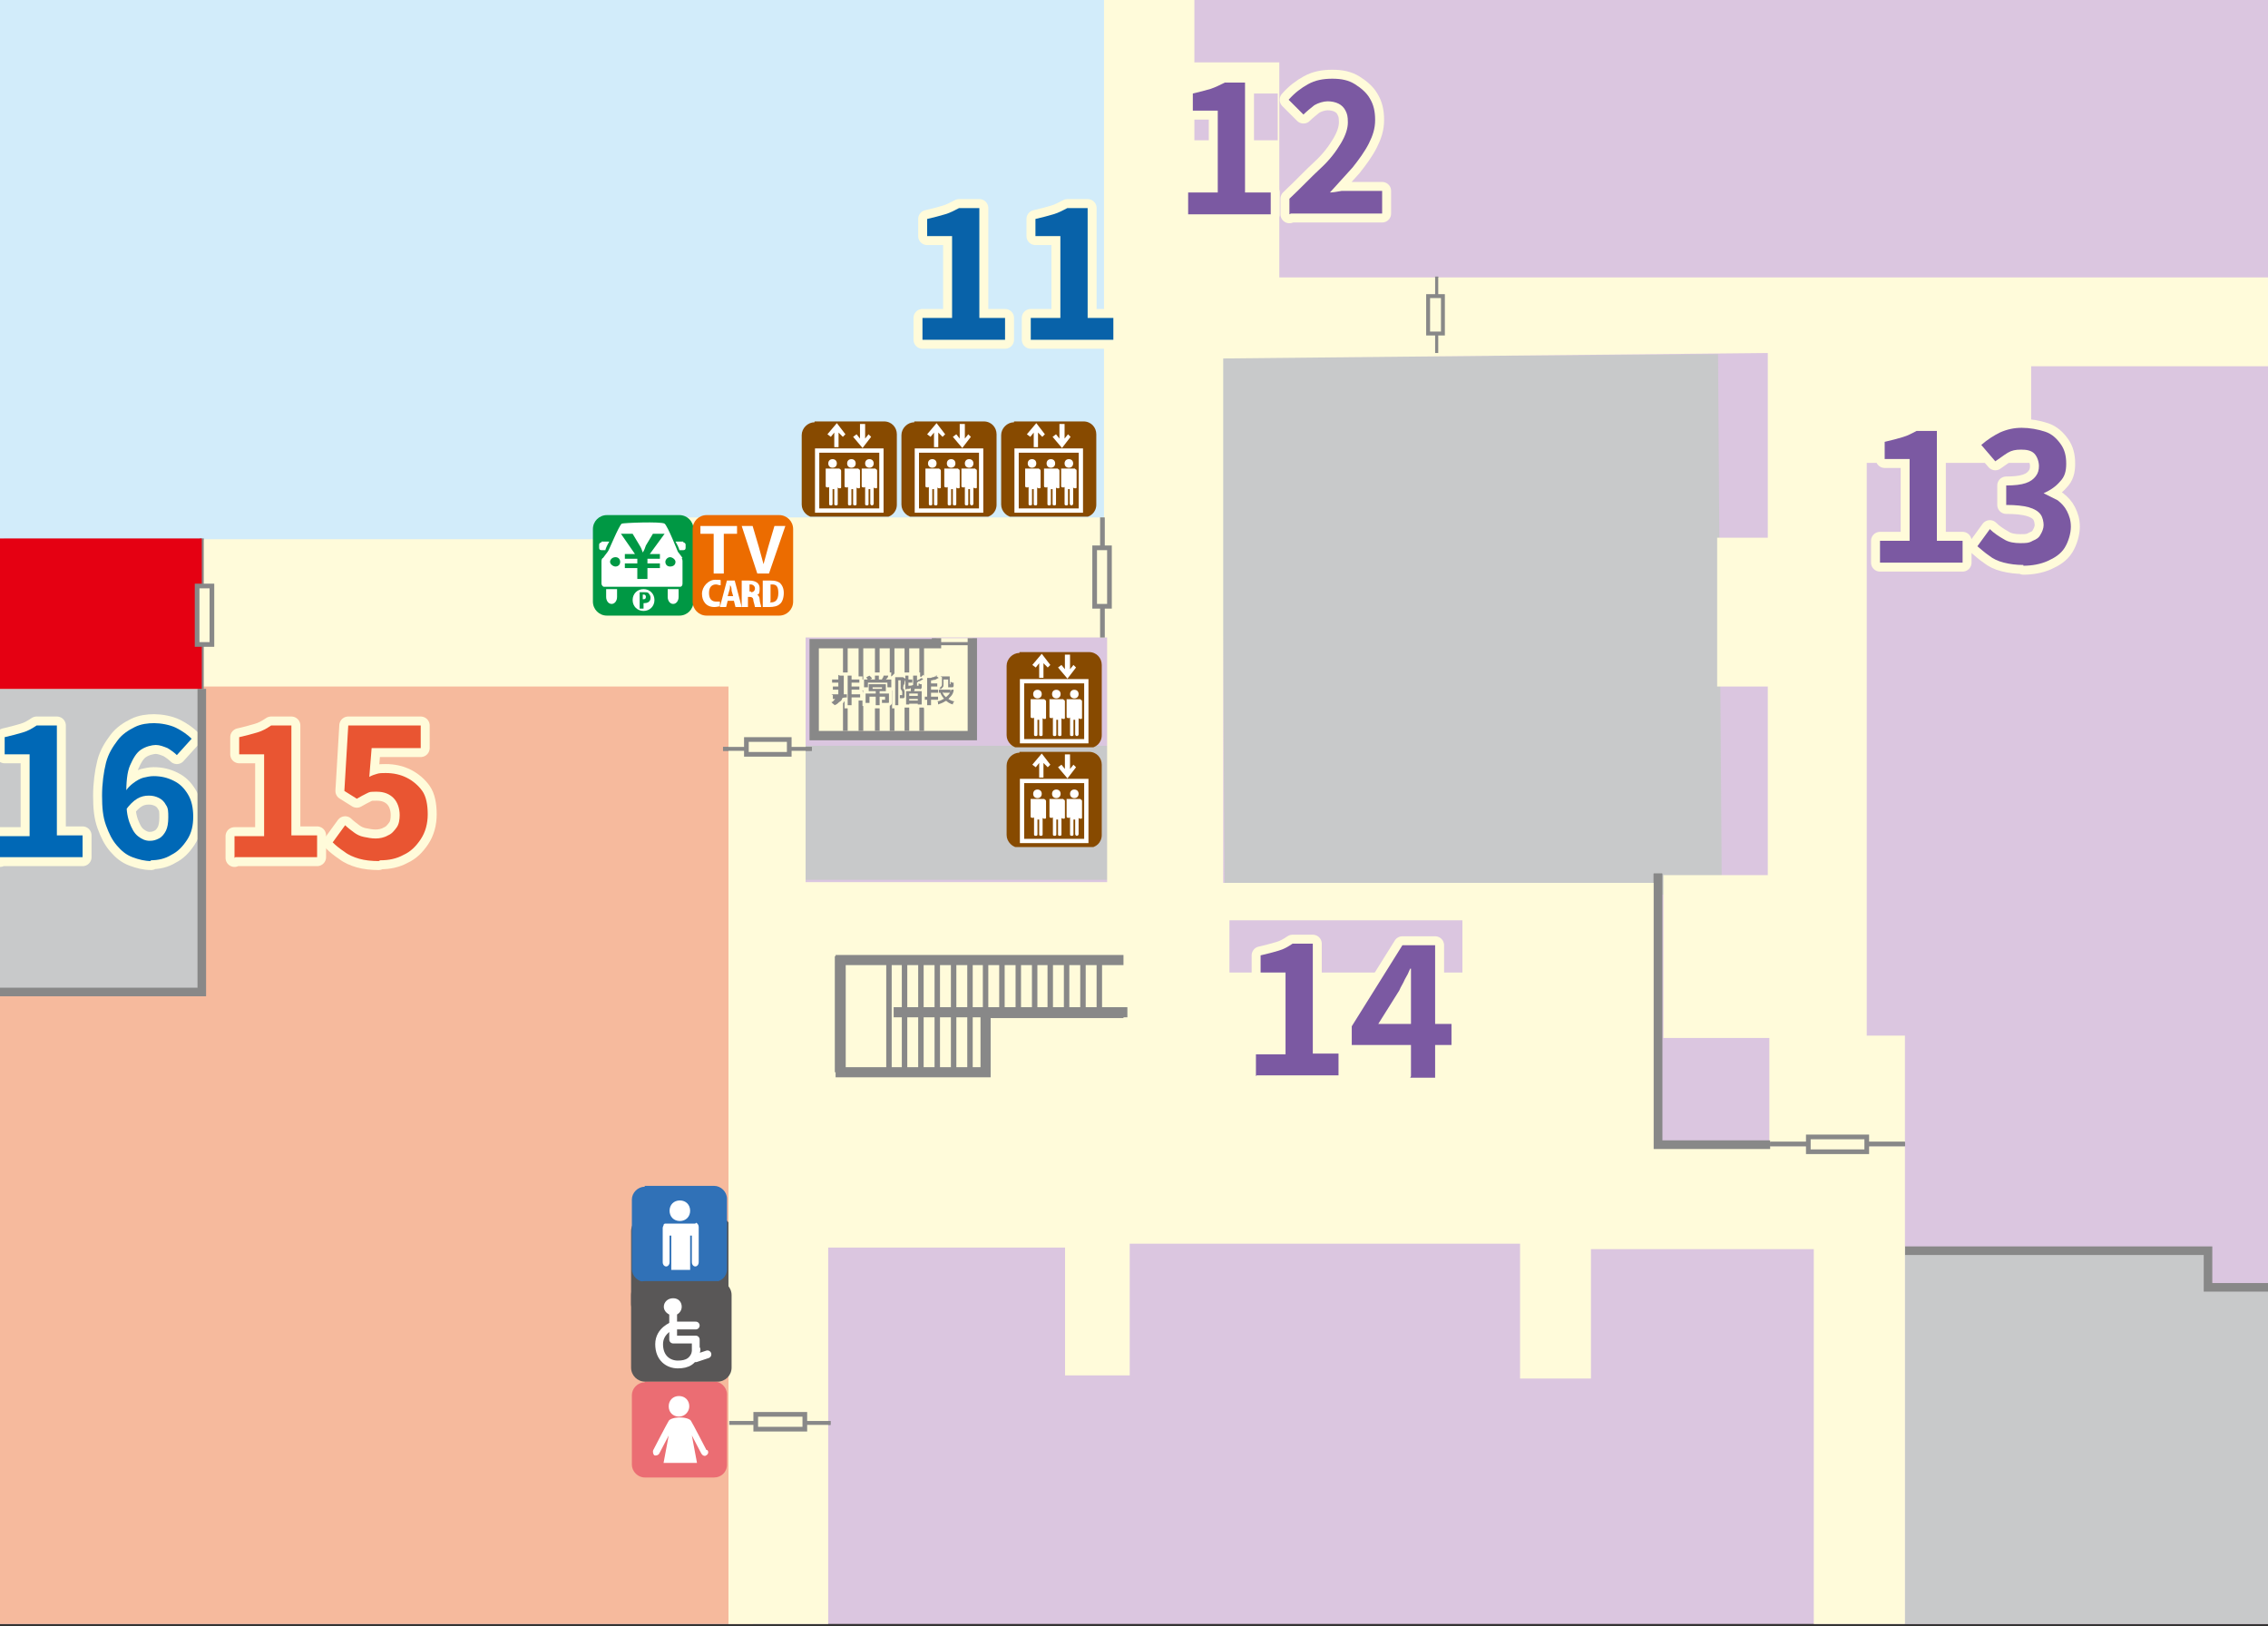 <?xml version="1.0" encoding="UTF-8"?>
<svg xmlns="http://www.w3.org/2000/svg" version="1.1" xmlns:xlink="http://www.w3.org/1999/xlink" viewBox="0 0 291.1 208.7">
  <rect x="0" y="0" width="291.1" height="208.7" fill="#333333" stroke="none"/>
  <defs>
    <style>
      .cls-1 {
        fill: #0068b6;
      }

      .cls-2 {
        fill: #595757;
      }

      .cls-3 {
        fill: #ec6c00;
      }

      .cls-4 {
        clip-path: url(#clippath-4);
      }

      .cls-5 {
        fill: #d2ecfa;
      }

      .cls-6 {
        stroke-width: .6px;
      }

      .cls-6, .cls-7, .cls-8, .cls-9, .cls-10, .cls-11, .cls-12, .cls-13, .cls-14, .cls-15, .cls-16, .cls-17, .cls-18, .cls-19, .cls-20, .cls-21, .cls-22 {
        stroke: #888;
      }

      .cls-6, .cls-8, .cls-10, .cls-11, .cls-14, .cls-23, .cls-16 {
        fill: #fffbda;
      }

      .cls-24 {
        fill: #0862a9;
      }

      .cls-25 {
        fill: #7b59a2;
      }

      .cls-7, .cls-9, .cls-26, .cls-12, .cls-27, .cls-13, .cls-28, .cls-29, .cls-30, .cls-31, .cls-15, .cls-17, .cls-19, .cls-32, .cls-20, .cls-21, .cls-22 {
        fill: none;
      }

      .cls-7, .cls-14 {
        stroke-width: 1.2px;
      }

      .cls-33, .cls-34 {
        fill: #fff;
      }

      .cls-35 {
        fill: #f8d2e2;
      }

      .cls-8 {
        stroke-width: .6px;
      }

      .cls-9 {
        stroke-width: 1.3px;
      }

      .cls-34 {
        fill-rule: evenodd;
      }

      .cls-10 {
        stroke-width: .5px;
      }

      .cls-36 {
        fill: #f6ba9d;
      }

      .cls-37 {
        clip-path: url(#clippath-1);
      }

      .cls-11 {
        stroke-width: 1.6px;
      }

      .cls-38, .cls-18 {
        fill: #dbc6e0;
      }

      .cls-12 {
        stroke-width: .6px;
      }

      .cls-27 {
        stroke: #e8546b;
        stroke-dasharray: 1.1;
      }

      .cls-27, .cls-21 {
        stroke-width: .6px;
      }

      .cls-39 {
        clip-path: url(#clippath-5);
      }

      .cls-40 {
        fill: #009844;
      }

      .cls-13 {
        stroke-width: .5px;
      }

      .cls-28 {
        stroke-width: .8px;
      }

      .cls-28, .cls-29 {
        stroke: #fffbda;
      }

      .cls-41 {
        fill: #b4b4b5;
      }

      .cls-42 {
        fill: #874a00;
      }

      .cls-43 {
        clip-path: url(#clippath-3);
      }

      .cls-44 {
        fill: #e8546b;
      }

      .cls-29 {
        stroke-width: 2.3px;
      }

      .cls-29, .cls-31, .cls-32 {
        stroke-linecap: round;
      }

      .cls-29, .cls-32 {
        stroke-linejoin: round;
      }

      .cls-30 {
        stroke-width: .5px;
      }

      .cls-30, .cls-31, .cls-32 {
        stroke: #fff;
      }

      .cls-31, .cls-32 {
        stroke-width: 1px;
      }

      .cls-15 {
        stroke-width: .5px;
      }

      .cls-16 {
        stroke-width: .6px;
      }

      .cls-17 {
        stroke-width: .7px;
      }

      .cls-45 {
        fill: #888;
      }

      .cls-18, .cls-20 {
        stroke-width: 1.1px;
      }

      .cls-46 {
        fill: #eb6d73;
      }

      .cls-47 {
        fill: #3071b7;
      }

      .cls-48 {
        fill: #e95532;
      }

      .cls-19 {
        stroke-width: .4px;
      }

      .cls-49 {
        clip-path: url(#clippath-2);
      }

      .cls-50 {
        fill: #c8c9ca;
      }

      .cls-51 {
        fill: #e50012;
      }

      .cls-52 {
        clip-path: url(#clippath);
      }

      .cls-22 {
        stroke-miterlimit: 10;
        stroke-width: .4px;
      }
    </style>
    <symbol id="_エレベーター_2" viewBox="0 0 11.2 11.2">
      <g>
        <path class="cls-42" d="M1.5,11.2h8.1c.9,0,1.5-.7,1.5-1.5V1.5c0-.9-.7-1.5-1.5-1.5H1.5C.7,0,0,.7,0,1.5v8.1c0,.8.7,1.5,1.5,1.5Z"/>
        <g>
          <polygon class="cls-33" points="7.8 9.7 7.4 9.2 7.4 10.9 6.8 10.9 6.8 9.2 6.4 9.7 6 9.4 7.1 8.1 8.1 9.4 7.8 9.7"/>
          <polygon class="cls-33" points="5.1 9.7 4.1 11 3 9.7 3.4 9.4 3.8 9.9 3.8 8.2 4.3 8.2 4.3 9.9 4.8 9.4 5.1 9.7"/>
        </g>
        <rect class="cls-30" x="1.8" y=".8" width="7.5" height="7"/>
        <path class="cls-34" d="M4.1,6.3c0-.3-.2-.5-.5-.5s-.5.2-.5.5.2.5.5.5.5-.2.5-.5Z"/>
        <path class="cls-34" d="M4.4,5.7s0,0,0,0h-1.6s0,0,0,0c0,0,0,0,0-.2v-1.8c0-.1,0-.2.2-.2s.2,0,.2.2v1.4h0V1.6c0-.1,0-.2.2-.2s.2.1.2.2v1.7h.2v-1.7c0-.1,0-.2.2-.2s.2.1.2.2v3.4h0v-1.4c0-.1,0-.2.2-.2s.2,0,.2.2v1.8c0,.1,0,.2-.1.2h0Z"/>
        <path class="cls-34" d="M6.3,6.3c0-.3-.2-.5-.5-.5s-.5.2-.5.5.2.5.5.5.5-.2.5-.5Z"/>
        <path class="cls-34" d="M6.6,5.7s0,0,0,0h-1.6s0,0,0,0c0,0,0,0,0-.2v-1.8c0-.1,0-.2.2-.2s.2,0,.2.2v1.4h0V1.6c0-.1,0-.2.2-.2s.2.1.2.2v1.7h.2v-1.7c0-.1,0-.2.2-.2s.2.1.2.2v3.4h0v-1.4c0-.1,0-.2.2-.2s.2,0,.2.2v1.8c0,.1,0,.2-.1.2h0Z"/>
        <path class="cls-34" d="M8.4,6.3c0-.3-.2-.5-.5-.5s-.5.2-.5.5.2.5.5.5.5-.2.5-.5Z"/>
        <path class="cls-34" d="M8.6,5.7s0,0,0,0h-1.6s0,0,0,0c0,0,0,0,0-.2v-1.8c0-.1,0-.2.2-.2s.2,0,.2.2v1.4h0V1.6c0-.1,0-.2.2-.2s.2.1.2.2v1.7h.2v-1.7c0-.1.1-.2.2-.2s.2.1.2.2v3.4h0v-1.4c0-.1,0-.2.2-.2s.2,0,.2.2v1.8c0,.1,0,.2-.1.2Z"/>
      </g>
    </symbol>
    <symbol id="_女子トイレ_2" viewBox="0 0 11.2 11.2">
      <g>
        <path class="cls-46" d="M1.5,11.2h8.1c.8,0,1.5-.7,1.5-1.5V1.5c0-.9-.7-1.5-1.5-1.5H1.5C.7,0,0,.7,0,1.5v8.1c0,.8.7,1.5,1.5,1.5Z"/>
        <path class="cls-34" d="M6.7,8.3c0-.6-.5-1.2-1.2-1.2s-1.2.5-1.2,1.2.5,1.2,1.2,1.2,1.2-.5,1.2-1.2Z"/>
        <path class="cls-34" d="M8.7,3.2s-1.6,3.1-1.8,3.4c-.1.2-.6.4-1.3.4s-1.2-.2-1.3-.4c-.2-.3-1.8-3.4-1.8-3.4-.1-.2,0-.5.1-.6.2-.1.5,0,.6.2l1.1,2.1-.6-3.2h3.9l-.6,3.2,1.1-2.1c.1-.2.4-.4.6-.2.2.1.3.4.1.6h0Z"/>
      </g>
    </symbol>
    <symbol id="_男トイレ_2" viewBox="0 0 11.2 11.2">
      <g>
        <path class="cls-47" d="M1.5,11.2h8.1c.8,0,1.5-.7,1.5-1.5V1.5c0-.9-.7-1.5-1.5-1.5H1.5C.7,0,0,.7,0,1.5v8.1c0,.8.7,1.5,1.5,1.5Z"/>
        <g>
          <path class="cls-34" d="M6.8,8.3c0-.7-.5-1.2-1.2-1.2s-1.2.5-1.2,1.2.5,1.2,1.2,1.2,1.2-.5,1.2-1.2Z"/>
          <path class="cls-34" d="M7.4,6.8s0,0,0,0h-3.5c0,0-.2,0-.2-.2,0,0-.1-.2-.1-.3V2.3c0-.3.2-.5.4-.5s.4.2.4.5v3.1h.2V1.4h2.2v4h.2v-3.1c0-.3.2-.5.4-.5s.4.2.4.5v4.1c0,.2-.1.4-.3.5h0Z"/>
        </g>
      </g>
    </symbol>
    <clipPath id="clippath">
      <rect class="cls-26" width="291.1" height="208.4"/>
    </clipPath>
    <clipPath id="clippath-1">
      <rect class="cls-26" x="129.2" y="95.9" width="12.8" height="12.8"/>
    </clipPath>
    <clipPath id="clippath-2">
      <rect class="cls-26" x="129.2" y="83.1" width="12.8" height="12.8"/>
    </clipPath>
    <clipPath id="clippath-3">
      <rect class="cls-26" x="115.7" y="53.5" width="12.8" height="12.8"/>
    </clipPath>
    <clipPath id="clippath-4">
      <rect class="cls-26" x="128.5" y="53.5" width="12.8" height="12.8"/>
    </clipPath>
    <clipPath id="clippath-5">
      <rect class="cls-26" x="102.9" y="53.5" width="12.8" height="12.8"/>
    </clipPath>
  </defs>
  <!-- Generator: Adobe Illustrator 28.7.3, SVG Export Plug-In . SVG Version: 1.2.0 Build 164)  -->
  <g>
    <g id="_レイヤー_2">
      <g id="_レイヤー_1-2">
        <g class="cls-52">
          <g>
            <polygon class="cls-18" points="106.2 273.5 219.7 273.5 219.7 225 323.5 225 323.5 197.6 307.9 197.6 307.9 165.2 310.9 165.2 310.9 -5.6 282.4 -5.6 282.4 -39.2 248.1 -39.2 248.1 -65.6 126.9 -65.6 32.3 -18.5 32.3 -5.7 .5 -5.7 .5 87.6 -13.3 87.6 -13.3 273.5 93.7 273.5 93.7 269.7 106.2 269.7 106.2 273.5"/>
            <rect class="cls-36" y="86.9" width="96.6" height="124.3"/>
            <rect class="cls-5" x="-2.9" y="-4.1" width="148.8" height="82.9"/>
            <rect class="cls-50" x="157" y="45.7" width="63.8" height="69.3" transform="translate(-.6 1.3) rotate(-.4)"/>
            <polyline class="cls-50" points="283.4 165.2 283.4 160.5 244.5 160.5 244.5 225.2 324.1 225.2 324.1 197.1 308.2 197.1 307.9 165.4"/>
            <rect class="cls-50" x="103.3" y="95.7" width="39.5" height="17.2"/>
            <rect class="cls-35" x="107.9" y="122.1" width="33.5" height="10.2"/>
            <line class="cls-20" x1="26.2" y1="69.7" x2=".5" y2="69.7"/>
            <line class="cls-20" x1="26.2" y1="87.3" x2=".5" y2="87.3"/>
            <g>
              <path class="cls-2" d="M93.9,167.3c0,1-.8,1.8-1.8,1.8h-9.3c-1,0-1.8-.8-1.8-1.8v-9.3c0-1,.8-1.8,1.8-1.8h9.3c1,0,1.8.8,1.8,1.8v9.3Z"/>
              <path class="cls-34" d="M87.5,159.5c0,.6-.5,1.1-1.1,1.1s-1.2-.5-1.2-1.1.5-1.1,1.2-1.1,1.1.5,1.1,1.1Z"/>
              <polyline class="cls-32" points="86.4 160.5 86.4 163.7 89.3 163.7 89.3 166.1 90.8 165.6"/>
              <path class="cls-31" d="M89.3,162h-2.9s-1.8.6-1.8,2.4,1.2,2.6,2.4,2.6,2.1-.4,2.4-1.9"/>
            </g>
            <line class="cls-21" x1="141.5" y1="81.8" x2="141.5" y2="66.4"/>
            <rect class="cls-16" x="140.5" y="70.3" width="1.9" height="7.5"/>
            <g>
              <line class="cls-15" x1="92.8" y1="96.1" x2="104.2" y2="96.1"/>
              <rect class="cls-8" x="95.8" y="94.9" width="5.5" height="1.9"/>
            </g>
            <g>
              <line class="cls-19" x1="184.4" y1="45.3" x2="184.4" y2="35.5"/>
              <rect class="cls-10" x="183.3" y="38" width="1.9" height="4.8"/>
            </g>
            <polyline class="cls-20" points="310.9 165.2 283.4 165.2 283.4 160.5 244.5 160.5"/>
            <g>
              <line class="cls-13" x1="93.6" y1="182.6" x2="106.6" y2="182.6"/>
              <rect class="cls-6" x="97" y="181.5" width="6.3" height="1.9"/>
            </g>
            <polyline class="cls-20" points="227.2 146.9 212.8 146.9 212.8 112.1"/>
            <line class="cls-21" x1="244.5" y1="146.8" x2="227.2" y2="146.8"/>
            <rect class="cls-16" x="232.1" y="145.9" width="7.5" height="1.9"/>
            <g>
              <polyline class="cls-11" points="142.2 129.5 129.6 129.5 129.6 123.2 142.2 123.2"/>
              <line class="cls-21" x1="129.6" y1="129.5" x2="129.6" y2="123.2"/>
              <line class="cls-21" x1="131.6" y1="129.5" x2="131.6" y2="123.2"/>
              <line class="cls-21" x1="133.5" y1="129.4" x2="133.5" y2="123.2"/>
              <line class="cls-21" x1="135.4" y1="129.4" x2="135.4" y2="123.2"/>
              <line class="cls-21" x1="137.3" y1="129.4" x2="137.3" y2="123.2"/>
              <line class="cls-21" x1="139.2" y1="129.4" x2="139.2" y2="123.2"/>
            </g>
            <path class="cls-27" d="M103.7,69.8c0-.8.6-1.4,1.4-1.4h32.5c.8,0,1.4.6,1.4,1.4v9.3c0,.8-.6,1.4-1.4,1.4h-32.5c-.8,0-1.4-.6-1.4-1.4v-9.3Z"/>
            <g>
              <path class="cls-44" d="M107.7,76.7v-4.8h2.9v.8h-2v1.1h1.7v.8h-1.7v1.3h2.1v.8h-3Z"/>
              <path class="cls-44" d="M113,76.7l-1.5-4.8h1l.6,2.3c0,.3.1.5.2.8s.1.5.2.8h0c0-.3.1-.5.2-.8s.1-.5.2-.8l.6-2.3h1l-1.5,4.8h-1.1,0Z"/>
              <path class="cls-44" d="M117.7,74.3c0,.1-.2.3-.3.5s-.2.3-.3.5-.2.3-.4.5c-.1.1-.2.3-.3.4l-.7-.5c.1-.1.2-.2.3-.4.1-.1.2-.3.3-.4s.2-.3.3-.4c0-.1.2-.3.2-.4l.7.4h0ZM116,72.6c.1,0,.2,0,.3,0s.2,0,.3,0h4c0,0,.2,0,.3,0,.1,0,.2,0,.3,0v.9c-.1,0-.2,0-.3,0h-4.7c-.1,0-.2,0-.3,0v-.9h0ZM119.2,71.5s0,0,0,.1,0,.1,0,.2v4.5c0,.2,0,.3-.2.4s-.3.2-.5.2h-.4c-.1,0-.2,0-.4,0s-.2,0-.3,0v-.8c0,0,.2,0,.3,0s.2,0,.3,0,.1,0,.2,0c0,0,0-.1,0-.2v-3.9c0,0,0-.2,0-.3,0-.1,0-.2,0-.3h1ZM120.5,74c0,.1.2.2.3.4.1.1.2.3.3.5.1.2.2.3.3.5s.2.3.2.4l-.8.4c0-.1-.1-.3-.2-.4s-.2-.3-.3-.5-.2-.3-.3-.4-.2-.3-.3-.4l.7-.4h0Z"/>
              <path class="cls-44" d="M122.2,73.7c0,0,.2,0,.3,0,.1,0,.2,0,.4,0h3.9c.1,0,.3,0,.4,0,.1,0,.2,0,.3,0v1c0,0-.2,0-.3,0s-.3,0-.4,0h-4.1c-.2,0-.4,0-.5,0v-1h0Z"/>
              <path class="cls-44" d="M128.1,76.5c.3-.2.5-.4.7-.7s.3-.6.4-.8c0-.1,0-.3.1-.5,0-.2,0-.4,0-.7s0-.5,0-.7v-.6c0-.1,0-.2,0-.3,0,0,0-.2,0-.3h1s0,0,0,.1c0,0,0,.1,0,.2v.9c0,.2,0,.5,0,.8,0,.3,0,.5,0,.8s0,.4-.1.6c-.1.4-.2.7-.4,1s-.4.6-.7.8l-.8-.5h0ZM131.1,76.6c0,0,0-.1,0-.2,0,0,0-.2,0-.3v-3.8c0-.1,0-.3,0-.4s0-.2,0-.2h1s0,0,0,.2c0,.1,0,.2,0,.4v3.4c.2,0,.4-.2.6-.3.2-.1.4-.3.6-.5.2-.2.4-.4.5-.6l.5.7c-.2.2-.4.5-.6.7-.2.2-.5.4-.8.6-.3.2-.5.3-.8.5,0,0-.1,0-.2.1s0,0-.1,0l-.6-.4h0Z"/>
            </g>
            <path class="cls-27" d="M143.5,74.3c0-.8.6-1.4,1.4-1.4h8.7c.8,0,1.4.6,1.4,1.4v37.4c0,.8-.6,1.4-1.4,1.4h-8.7c-.8,0-1.4-.6-1.4-1.4v-37.4h0Z"/>
            <rect class="cls-26" x="18.6" y="12.3" width="278.7" height="177.6"/>
            <path class="cls-23" d="M93.5,88.1v180.2h12.8v-108.2h30.4v16.4h8.3v-16.9h50.1v17.3h9.1v-16.6h28.6v63.7h11.7v-76.9h-32.2v-9.3h.5v-24.5h-55.8V46c0,0,69.9-.7,69.9-.7v23.7h-6.5v19.1h6.5v24.2h-13.4v20.9h13.6v13.4h17.4v-13.7h-4.9V59.4h21.1v-12.4h48.4v-11.4h-144.9V8h-10.9v-61.3h3.2v-9.7h-14.8V66.4h-57.2v2.8H0v18.9h93.5ZM103.4,81.8h38.7v31.4h-38.7v-31.4Z"/>
            <use width="11.2" height="11.2" transform="translate(81.1 164.5) scale(1.1 -1.1)" xlink:href="#_男トイレ_2"/>
            <use width="11.2" height="11.2" transform="translate(81.1 189.6) scale(1.1 -1.1)" xlink:href="#_女子トイレ_2"/>
            <g>
              <path class="cls-2" d="M93.9,175.5c0,1-.8,1.8-1.8,1.8h-9.3c-1,0-1.8-.8-1.8-1.8v-9.3c0-1,.8-1.8,1.8-1.8h9.3c1,0,1.8.8,1.8,1.8v9.3Z"/>
              <path class="cls-34" d="M87.5,167.7c0,.6-.5,1.1-1.1,1.1s-1.2-.5-1.2-1.1.5-1.1,1.2-1.1,1.1.5,1.1,1.1Z"/>
              <polyline class="cls-32" points="86.4 168.7 86.4 171.9 89.3 171.9 89.3 174.3 90.8 173.8"/>
              <path class="cls-31" d="M89.3,170.1h-2.9s-1.8.6-1.8,2.4,1.2,2.6,2.4,2.6,2.1-.4,2.4-1.9"/>
            </g>
            <line class="cls-21" x1="141.5" y1="81.8" x2="141.5" y2="66.4"/>
            <rect class="cls-16" x="140.5" y="70.3" width="1.9" height="7.5"/>
            <g>
              <line class="cls-15" x1="92.8" y1="96.1" x2="104.2" y2="96.1"/>
              <rect class="cls-8" x="95.8" y="94.9" width="5.5" height="1.9"/>
            </g>
            <g>
              <line class="cls-19" x1="184.4" y1="45.3" x2="184.4" y2="35.5"/>
              <rect class="cls-10" x="183.3" y="38" width="1.9" height="4.8"/>
            </g>
            <g>
              <line class="cls-13" x1="93.6" y1="182.6" x2="106.6" y2="182.6"/>
              <rect class="cls-6" x="97" y="181.5" width="6.3" height="1.9"/>
            </g>
            <polyline class="cls-20" points="227.2 146.9 212.8 146.9 212.8 112.1"/>
            <line class="cls-21" x1="244.5" y1="146.8" x2="227.2" y2="146.8"/>
            <rect class="cls-16" x="232.1" y="145.9" width="7.5" height="1.9"/>
            <rect class="cls-38" x="157.8" y="118.1" width="29.9" height="6.7"/>
            <rect class="cls-50" x="-16.4" y="88.4" width="42.3" height="38.9"/>
            <g>
              <g>
                <path class="cls-1" d="M0,110.1v-2.8h3.8v-10.5H.6v-2.2c.9-.2,1.6-.4,2.3-.6s1.2-.5,1.8-.9h2.6v14.1h3.3v2.8H0Z"/>
                <path class="cls-1" d="M19.4,110.5c-.8,0-1.6-.2-2.4-.5s-1.4-.8-2-1.5c-.6-.7-1-1.5-1.4-2.6s-.5-2.3-.5-3.8.2-3,.5-4.2.9-2.1,1.5-2.9c.6-.8,1.4-1.3,2.2-1.7s1.7-.5,2.5-.5,2,.2,2.8.6,1.5.9,2,1.4l-1.9,2.1c-.3-.3-.7-.6-1.2-.9-.5-.2-1-.4-1.5-.4s-1.3.2-1.9.6c-.6.4-1,1.1-1.4,2s-.5,2.2-.5,3.9.1,2.5.4,3.4c.3.8.6,1.4,1.1,1.8.5.4,1,.6,1.5.6s.8-.1,1.2-.3.7-.6.9-1,.3-1,.3-1.7,0-1.2-.3-1.6c-.2-.4-.5-.7-.9-.9-.4-.2-.8-.3-1.3-.3s-1,.1-1.5.4c-.5.3-1,.8-1.5,1.5v-2.4c.2-.4.6-.8,1-1.1.4-.3.9-.6,1.3-.7s.9-.2,1.3-.2c1,0,1.8.2,2.6.6.8.4,1.3.9,1.8,1.7s.7,1.8.7,2.9-.2,2.1-.8,3-1.2,1.5-2,1.9c-.8.5-1.7.7-2.7.7h0Z"/>
              </g>
              <g>
                <path class="cls-29" d="M0,110.1v-2.8h3.8v-10.5H.6v-2.2c.9-.2,1.6-.4,2.3-.6s1.2-.5,1.8-.9h2.6v14.1h3.3v2.8H0Z"/>
                <path class="cls-29" d="M19.4,110.5c-.8,0-1.6-.2-2.4-.5s-1.4-.8-2-1.5c-.6-.7-1-1.5-1.4-2.6s-.5-2.3-.5-3.8.2-3,.5-4.2.9-2.1,1.5-2.9c.6-.8,1.4-1.3,2.2-1.7s1.7-.5,2.5-.5,2,.2,2.8.6,1.5.9,2,1.4l-1.9,2.1c-.3-.3-.7-.6-1.2-.9-.5-.2-1-.4-1.5-.4s-1.3.2-1.9.6c-.6.4-1,1.1-1.4,2s-.5,2.2-.5,3.9.1,2.5.4,3.4c.3.8.6,1.4,1.1,1.8.5.4,1,.6,1.5.6s.8-.1,1.2-.3.7-.6.9-1,.3-1,.3-1.7,0-1.2-.3-1.6c-.2-.4-.5-.7-.9-.9-.4-.2-.8-.3-1.3-.3s-1,.1-1.5.4c-.5.3-1,.8-1.5,1.5v-2.4c.2-.4.6-.8,1-1.1.4-.3.9-.6,1.3-.7s.9-.2,1.3-.2c1,0,1.8.2,2.6.6.8.4,1.3.9,1.8,1.7s.7,1.8.7,2.9-.2,2.1-.8,3-1.2,1.5-2,1.9c-.8.5-1.7.7-2.7.7h0Z"/>
              </g>
              <g>
                <path class="cls-1" d="M0,110.1v-2.8h3.8v-10.5H.6v-2.2c.9-.2,1.6-.4,2.3-.6s1.2-.5,1.8-.9h2.6v14.1h3.3v2.8H0Z"/>
                <path class="cls-1" d="M19.4,110.5c-.8,0-1.6-.2-2.4-.5s-1.4-.8-2-1.5c-.6-.7-1-1.5-1.4-2.6s-.5-2.3-.5-3.8.2-3,.5-4.2.9-2.1,1.5-2.9c.6-.8,1.4-1.3,2.2-1.7s1.7-.5,2.5-.5,2,.2,2.8.6,1.5.9,2,1.4l-1.9,2.1c-.3-.3-.7-.6-1.2-.9-.5-.2-1-.4-1.5-.4s-1.3.2-1.9.6c-.6.4-1,1.1-1.4,2s-.5,2.2-.5,3.9.1,2.5.4,3.4c.3.8.6,1.4,1.1,1.8.5.4,1,.6,1.5.6s.8-.1,1.2-.3.7-.6.9-1,.3-1,.3-1.7,0-1.2-.3-1.6c-.2-.4-.5-.7-.9-.9-.4-.2-.8-.3-1.3-.3s-1,.1-1.5.4c-.5.3-1,.8-1.5,1.5v-2.4c.2-.4.6-.8,1-1.1.4-.3.9-.6,1.3-.7s.9-.2,1.3-.2c1,0,1.8.2,2.6.6.8.4,1.3.9,1.8,1.7s.7,1.8.7,2.9-.2,2.1-.8,3-1.2,1.5-2,1.9c-.8.5-1.7.7-2.7.7h0Z"/>
              </g>
            </g>
            <g>
              <g>
                <path class="cls-1" d="M30.1,110.1v-2.8h3.8v-10.5h-3.2v-2.2c.9-.2,1.6-.4,2.3-.6s1.2-.5,1.8-.9h2.6v14.1h3.3v2.8h-10.5,0Z"/>
                <path class="cls-1" d="M48.6,110.5c-.9,0-1.8-.1-2.5-.3s-1.4-.5-1.9-.9c-.6-.4-1.1-.8-1.5-1.2l1.6-2.2c.3.3.7.6,1.1.9.4.3.8.5,1.3.6s1,.2,1.5.2,1.1-.1,1.6-.4c.5-.2.8-.6,1.1-1,.3-.4.4-1,.4-1.6,0-.9-.3-1.7-.8-2.2s-1.2-.8-2.1-.8-.9,0-1.3.2-.8.4-1.3.7l-1.6-1,.5-8.4h9.3v2.9h-6.3l-.3,3.7c.3-.2.7-.3,1-.4s.7-.1,1.1-.1c1,0,1.9.2,2.7.6s1.5,1,2,1.7.7,1.8.7,3-.3,2.3-.9,3.2c-.6.9-1.3,1.6-2.2,2-.9.5-1.9.7-3,.7h0Z"/>
              </g>
              <g>
                <path class="cls-29" d="M30.1,110.1v-2.8h3.8v-10.5h-3.2v-2.2c.9-.2,1.6-.4,2.3-.6s1.2-.5,1.8-.9h2.6v14.1h3.3v2.8h-10.5,0Z"/>
                <path class="cls-29" d="M48.6,110.5c-.9,0-1.8-.1-2.5-.3s-1.4-.5-1.9-.9c-.6-.4-1.1-.8-1.5-1.2l1.6-2.2c.3.3.7.6,1.1.9.4.3.8.5,1.3.6s1,.2,1.5.2,1.1-.1,1.6-.4c.5-.2.8-.6,1.1-1,.3-.4.4-1,.4-1.6,0-.9-.3-1.7-.8-2.2s-1.2-.8-2.1-.8-.9,0-1.3.2-.8.4-1.3.7l-1.6-1,.5-8.4h9.3v2.9h-6.3l-.3,3.7c.3-.2.7-.3,1-.4s.7-.1,1.1-.1c1,0,1.9.2,2.7.6s1.5,1,2,1.7.7,1.8.7,3-.3,2.3-.9,3.2c-.6.9-1.3,1.6-2.2,2-.9.5-1.9.7-3,.7h0Z"/>
              </g>
              <g>
                <path class="cls-48" d="M30.1,110.1v-2.8h3.8v-10.5h-3.2v-2.2c.9-.2,1.6-.4,2.3-.6s1.2-.5,1.8-.9h2.6v14.1h3.3v2.8h-10.5,0Z"/>
                <path class="cls-48" d="M48.6,110.5c-.9,0-1.8-.1-2.5-.3s-1.4-.5-1.9-.9c-.6-.4-1.1-.8-1.5-1.2l1.6-2.2c.3.3.7.6,1.1.9.4.3.8.5,1.3.6s1,.2,1.5.2,1.1-.1,1.6-.4c.5-.2.8-.6,1.1-1,.3-.4.4-1,.4-1.6,0-.9-.3-1.7-.8-2.2s-1.2-.8-2.1-.8-.9,0-1.3.2-.8.4-1.3.7l-1.6-1,.5-8.4h9.3v2.9h-6.3l-.3,3.7c.3-.2.7-.3,1-.4s.7-.1,1.1-.1c1,0,1.9.2,2.7.6s1.5,1,2,1.7.7,1.8.7,3-.3,2.3-.9,3.2c-.6.9-1.3,1.6-2.2,2-.9.5-1.9.7-3,.7h0Z"/>
              </g>
            </g>
            <g>
              <g>
                <path class="cls-1" d="M161.2,138.1v-2.8h3.8v-10.5h-3.2v-2.2c.9-.2,1.6-.4,2.3-.6s1.2-.5,1.8-.9h2.6v14.1h3.3v2.8h-10.5,0Z"/>
                <path class="cls-1" d="M181.1,138.1v-10.2c0-.5,0-1.1,0-1.8,0-.7,0-1.3,0-1.8h-.1c-.2.5-.4.9-.7,1.4-.2.5-.5.9-.7,1.4l-2.7,4.3h9.4v2.7h-12.8v-2.4l6.5-10.4h4.2v17h-3.2,0Z"/>
              </g>
              <g>
                <path class="cls-29" d="M161.2,138.1v-2.8h3.8v-10.5h-3.2v-2.2c.9-.2,1.6-.4,2.3-.6s1.2-.5,1.8-.9h2.6v14.1h3.3v2.8h-10.5,0Z"/>
                <path class="cls-29" d="M181.1,138.1v-10.2c0-.5,0-1.1,0-1.8,0-.7,0-1.3,0-1.8h-.1c-.2.5-.4.9-.7,1.4-.2.5-.5.9-.7,1.4l-2.7,4.3h9.4v2.7h-12.8v-2.4l6.5-10.4h4.2v17h-3.2,0Z"/>
              </g>
              <g>
                <path class="cls-25" d="M161.2,138.1v-2.8h3.8v-10.5h-3.2v-2.2c.9-.2,1.6-.4,2.3-.6s1.2-.5,1.8-.9h2.6v14.1h3.3v2.8h-10.5,0Z"/>
                <path class="cls-25" d="M181.1,138.1v-10.2c0-.5,0-1.1,0-1.8,0-.7,0-1.3,0-1.8h-.1c-.2.5-.4.9-.7,1.4-.2.5-.5.9-.7,1.4l-2.7,4.3h9.4v2.7h-12.8v-2.4l6.5-10.4h4.2v17h-3.2,0Z"/>
              </g>
            </g>
            <g>
              <g>
                <path class="cls-1" d="M241.3,72.2v-2.8h3.8v-10.5h-3.2v-2.2c.9-.2,1.6-.4,2.3-.6s1.2-.5,1.8-.8h2.6v14.1h3.3v2.8h-10.5,0Z"/>
                <path class="cls-1" d="M259.7,72.5c-.9,0-1.7-.1-2.5-.3s-1.4-.5-1.9-.9c-.6-.4-1-.8-1.5-1.2l1.6-2.2c.5.5,1.1.9,1.8,1.3.6.4,1.4.5,2.1.5s1.1,0,1.6-.3c.5-.2.8-.4,1-.8.2-.3.4-.8.4-1.2s-.1-1-.4-1.4c-.3-.4-.8-.7-1.5-.9s-1.7-.3-2.9-.3v-2.5c1.1,0,1.9-.1,2.5-.3s1-.5,1.3-.9c.3-.4.4-.8.4-1.3s-.2-1.2-.6-1.6c-.4-.4-1-.5-1.7-.5s-1.2.1-1.7.4-1,.7-1.6,1.1l-1.8-2.1c.8-.7,1.6-1.2,2.4-1.6.9-.4,1.8-.6,2.8-.6s2.1.2,3,.5,1.5.9,2,1.6.7,1.5.7,2.5-.2,1.7-.8,2.3c-.5.6-1.2,1.1-2.1,1.5h0c.6.3,1.2.6,1.8.9.5.4.9.8,1.2,1.4s.5,1.2.5,2-.3,1.9-.8,2.7-1.3,1.3-2.2,1.7c-.9.4-2,.6-3.1.6h0Z"/>
              </g>
              <g>
                <path class="cls-29" d="M241.3,72.2v-2.8h3.8v-10.5h-3.2v-2.2c.9-.2,1.6-.4,2.3-.6s1.2-.5,1.8-.8h2.6v14.1h3.3v2.8h-10.5,0Z"/>
                <path class="cls-29" d="M259.7,72.5c-.9,0-1.7-.1-2.5-.3s-1.4-.5-1.9-.9c-.6-.4-1-.8-1.5-1.2l1.6-2.2c.5.5,1.1.9,1.8,1.3.6.4,1.4.5,2.1.5s1.1,0,1.6-.3c.5-.2.8-.4,1-.8.2-.3.4-.8.4-1.2s-.1-1-.4-1.4c-.3-.4-.8-.7-1.5-.9s-1.7-.3-2.9-.3v-2.5c1.1,0,1.9-.1,2.5-.3s1-.5,1.3-.9c.3-.4.4-.8.4-1.3s-.2-1.2-.6-1.6c-.4-.4-1-.5-1.7-.5s-1.2.1-1.7.4-1,.7-1.6,1.1l-1.8-2.1c.8-.7,1.6-1.2,2.4-1.6.9-.4,1.8-.6,2.8-.6s2.1.2,3,.5,1.5.9,2,1.6.7,1.5.7,2.5-.2,1.7-.8,2.3c-.5.6-1.2,1.1-2.1,1.5h0c.6.3,1.2.6,1.8.9.5.4.9.8,1.2,1.4s.5,1.2.5,2-.3,1.9-.8,2.7-1.3,1.3-2.2,1.7c-.9.4-2,.6-3.1.6h0Z"/>
              </g>
              <g>
                <path class="cls-25" d="M241.3,72.2v-2.8h3.8v-10.5h-3.2v-2.2c.9-.2,1.6-.4,2.3-.6s1.2-.5,1.8-.8h2.6v14.1h3.3v2.8h-10.5,0Z"/>
                <path class="cls-25" d="M259.7,72.5c-.9,0-1.7-.1-2.5-.3s-1.4-.5-1.9-.9c-.6-.4-1-.8-1.5-1.2l1.6-2.2c.5.5,1.1.9,1.8,1.3.6.4,1.4.5,2.1.5s1.1,0,1.6-.3c.5-.2.8-.4,1-.8.2-.3.4-.8.4-1.2s-.1-1-.4-1.4c-.3-.4-.8-.7-1.5-.9s-1.7-.3-2.9-.3v-2.5c1.1,0,1.9-.1,2.5-.3s1-.5,1.3-.9c.3-.4.4-.8.4-1.3s-.2-1.2-.6-1.6c-.4-.4-1-.5-1.7-.5s-1.2.1-1.7.4-1,.7-1.6,1.1l-1.8-2.1c.8-.7,1.6-1.2,2.4-1.6.9-.4,1.8-.6,2.8-.6s2.1.2,3,.5,1.5.9,2,1.6.7,1.5.7,2.5-.2,1.7-.8,2.3c-.5.6-1.2,1.1-2.1,1.5h0c.6.3,1.2.6,1.8.9.5.4.9.8,1.2,1.4s.5,1.2.5,2-.3,1.9-.8,2.7-1.3,1.3-2.2,1.7c-.9.4-2,.6-3.1.6h0Z"/>
              </g>
            </g>
            <g>
              <g>
                <path class="cls-1" d="M118.4,43.6v-2.8h3.8v-10.5h-3.2v-2.2c.9-.2,1.6-.4,2.3-.6s1.2-.5,1.8-.8h2.6v14.1h3.3v2.8h-10.5,0Z"/>
                <path class="cls-1" d="M132.3,43.6v-2.8h3.8v-10.5h-3.2v-2.2c.9-.2,1.6-.4,2.3-.6s1.2-.5,1.8-.8h2.6v14.1h3.3v2.8h-10.5,0Z"/>
              </g>
              <g>
                <path class="cls-29" d="M118.4,43.6v-2.8h3.8v-10.5h-3.2v-2.2c.9-.2,1.6-.4,2.3-.6s1.2-.5,1.8-.8h2.6v14.1h3.3v2.8h-10.5,0Z"/>
                <path class="cls-29" d="M132.3,43.6v-2.8h3.8v-10.5h-3.2v-2.2c.9-.2,1.6-.4,2.3-.6s1.2-.5,1.8-.8h2.6v14.1h3.3v2.8h-10.5,0Z"/>
              </g>
              <g>
                <path class="cls-24" d="M118.4,43.6v-2.8h3.8v-10.5h-3.2v-2.2c.9-.2,1.6-.4,2.3-.6s1.2-.5,1.8-.8h2.6v14.1h3.3v2.8h-10.5,0Z"/>
                <path class="cls-24" d="M132.3,43.6v-2.8h3.8v-10.5h-3.2v-2.2c.9-.2,1.6-.4,2.3-.6s1.2-.5,1.8-.8h2.6v14.1h3.3v2.8h-10.5,0Z"/>
              </g>
            </g>
            <rect class="cls-38" x="153.3" y="12" width="10.7" height="6"/>
            <g>
              <g>
                <path class="cls-1" d="M152.5,27.5v-2.8h3.8v-10.5h-3.2v-2.2c.9-.2,1.6-.4,2.3-.6.6-.2,1.2-.5,1.8-.8h2.6v14.1h3.3v2.8h-10.5Z"/>
                <path class="cls-1" d="M165.5,27.5v-2c1.5-1.4,2.8-2.8,4-3.9s2-2.2,2.6-3.2.9-1.9.9-2.7-.1-1.1-.3-1.5c-.2-.4-.5-.7-.9-.9s-.9-.3-1.4-.3-1.2.2-1.7.5c-.5.4-1,.8-1.4,1.2l-1.9-1.9c.8-.9,1.6-1.5,2.5-2s1.9-.7,3.1-.7,2.1.2,2.9.7,1.5,1.1,1.9,1.8c.5.8.7,1.7.7,2.8s-.3,2-.8,3-1.3,2.1-2.1,3.1c-.9,1-1.9,2.1-2.9,3.2.4,0,.9-.1,1.5-.2.5,0,1,0,1.4,0h3.8v2.9h-11.7Z"/>
              </g>
              <g>
                <path class="cls-29" d="M152.5,27.5v-2.8h3.8v-10.5h-3.2v-2.2c.9-.2,1.6-.4,2.3-.6.6-.2,1.2-.5,1.8-.8h2.6v14.1h3.3v2.8h-10.5Z"/>
                <path class="cls-29" d="M165.5,27.5v-2c1.5-1.4,2.8-2.8,4-3.9s2-2.2,2.6-3.2.9-1.9.9-2.7-.1-1.1-.3-1.5c-.2-.4-.5-.7-.9-.9s-.9-.3-1.4-.3-1.2.2-1.7.5c-.5.4-1,.8-1.4,1.2l-1.9-1.9c.8-.9,1.6-1.5,2.5-2s1.9-.7,3.1-.7,2.1.2,2.9.7,1.5,1.1,1.9,1.8c.5.8.7,1.7.7,2.8s-.3,2-.8,3-1.3,2.1-2.1,3.1c-.9,1-1.9,2.1-2.9,3.2.4,0,.9-.1,1.5-.2.5,0,1,0,1.4,0h3.8v2.9h-11.7Z"/>
              </g>
              <g>
                <path class="cls-25" d="M152.5,27.5v-2.8h3.8v-10.5h-3.2v-2.2c.9-.2,1.6-.4,2.3-.6.6-.2,1.2-.5,1.8-.8h2.6v14.1h3.3v2.8h-10.5Z"/>
                <path class="cls-25" d="M165.5,27.5v-2c1.5-1.4,2.8-2.8,4-3.9s2-2.2,2.6-3.2.9-1.9.9-2.7-.1-1.1-.3-1.5c-.2-.4-.5-.7-.9-.9s-.9-.3-1.4-.3-1.2.2-1.7.5c-.5.4-1,.8-1.4,1.2l-1.9-1.9c.8-.9,1.6-1.5,2.5-2s1.9-.7,3.1-.7,2.1.2,2.9.7,1.5,1.1,1.9,1.8c.5.8.7,1.7.7,2.8s-.3,2-.8,3-1.3,2.1-2.1,3.1c-.9,1-1.9,2.1-2.9,3.2.4,0,.9-.1,1.5-.2.5,0,1,0,1.4,0h3.8v2.9h-11.7Z"/>
              </g>
            </g>
            <g>
              <g class="cls-37">
                <use width="11.2" height="11.2" transform="translate(129.2 108.8) scale(1.1 -1.1)" xlink:href="#_エレベーター_2"/>
              </g>
              <g class="cls-49">
                <use width="11.2" height="11.2" transform="translate(129.2 96) scale(1.1 -1.1)" xlink:href="#_エレベーター_2"/>
              </g>
            </g>
            <g>
              <g class="cls-43">
                <use width="11.2" height="11.2" transform="translate(115.7 66.4) scale(1.1 -1.1)" xlink:href="#_エレベーター_2"/>
              </g>
              <g class="cls-4">
                <use width="11.2" height="11.2" transform="translate(128.5 66.4) scale(1.1 -1.1)" xlink:href="#_エレベーター_2"/>
              </g>
              <g class="cls-39">
                <use width="11.2" height="11.2" transform="translate(102.9 66.4) scale(1.1 -1.1)" xlink:href="#_エレベーター_2"/>
              </g>
            </g>
            <polyline class="cls-20" points="0 127.3 25.9 127.3 25.9 88.4"/>
            <line class="cls-15" x1="25.9" y1="69.1" x2="25.9" y2="88.4"/>
            <g>
              <polyline class="cls-9" points="144.2 130 126.5 130 126.5 137.6 107.9 137.6 107.9 123.2 144.2 123.2"/>
              <line class="cls-17" x1="122.4" y1="137.2" x2="122.4" y2="123.2"/>
              <line class="cls-17" x1="120.3" y1="137.2" x2="120.3" y2="123.2"/>
              <line class="cls-17" x1="118.2" y1="137.2" x2="118.2" y2="123.2"/>
              <line class="cls-17" x1="116.1" y1="137.2" x2="116.1" y2="123.2"/>
              <line class="cls-17" x1="114.1" y1="137.2" x2="114.1" y2="123.2"/>
              <line class="cls-17" x1="124.5" y1="137.2" x2="124.5" y2="123.5"/>
              <line class="cls-17" x1="126.5" y1="130.4" x2="126.5" y2="123.2"/>
              <line class="cls-17" x1="128.6" y1="130.5" x2="128.6" y2="123.2"/>
              <line class="cls-17" x1="130.7" y1="130.5" x2="130.7" y2="123.2"/>
              <line class="cls-17" x1="132.8" y1="130" x2="132.8" y2="123.2"/>
              <line class="cls-17" x1="134.8" y1="129.9" x2="134.8" y2="123.2"/>
              <line class="cls-17" x1="136.9" y1="129.9" x2="136.9" y2="123.2"/>
              <line class="cls-17" x1="139" y1="129.9" x2="139" y2="123.2"/>
              <line class="cls-17" x1="141.1" y1="129.9" x2="141.1" y2="123.2"/>
              <line class="cls-9" x1="107.8" y1="137.6" x2="107.8" y2="122.7"/>
              <line class="cls-9" x1="114.7" y1="129.9" x2="144.7" y2="129.9"/>
            </g>
            <g>
              <g>
                <path class="cls-40" d="M89,77.2c0,1-.8,1.8-1.8,1.8h-9.3c-1,0-1.8-.8-1.8-1.8v-9.3c0-1,.8-1.8,1.8-1.8h9.3c1,0,1.8.8,1.8,1.8v9.3Z"/>
                <path class="cls-33" d="M87.6,71.6s-.5-.7-.6-.8c0,0-1.3-3.3-1.7-3.6s-5.4-.1-5.5,0c-.4.3-1.7,3.6-1.8,3.6,0,0-.6.8-.6.8-.1,0-.2.2-.2.4v2.9c0,.2.2.4.3.4h9.8c.2,0,.3-.2.3-.4v-2.9c0-.2-.1-.4-.1-.4h0Z"/>
                <path class="cls-33" d="M87.7,69.5h-1c.3.5.5,1,.5,1.1h.5c.2,0,.3-.1.3-.3v-.4c0-.2-.2-.3-.3-.3h0Z"/>
                <path class="cls-33" d="M77.2,69.5h1c-.3.5-.5,1-.5,1.1h-.5c-.2,0-.3-.1-.3-.3v-.4c0-.2.2-.3.3-.3Z"/>
                <path class="cls-33" d="M85.7,75.6v1c0,.5.3.9.7.9s.7-.4.7-.9v-1h-1.4,0Z"/>
                <path class="cls-33" d="M77.8,75.6v1c0,.5.3.9.7.9s.7-.4.7-.9v-1h-1.4,0Z"/>
                <path class="cls-40" d="M79.6,72.1c0,.4-.3.6-.6.6s-.7-.3-.7-.6.3-.6.7-.6.6.3.6.6Z"/>
                <path class="cls-40" d="M86.7,72.1c0,.4-.3.6-.7.6s-.6-.3-.6-.6.3-.6.6-.6.7.3.7.6Z"/>
                <path class="cls-40" d="M81.8,74.3v-1.4h-1.6v-.6h1.6v-.6h-1.6v-.6h1.3l-1.8-2.6h1.5l.9,1.5c.2.3.3.6.4.9h0c.2-.3.3-.6.4-.9l.9-1.5h1.5l-1.9,2.6h1.3v.6h-1.6v.6h1.6v.6h-1.6v1.4h-1.3,0Z"/>
                <path class="cls-33" d="M84,77c0,.8-.6,1.4-1.4,1.4s-1.4-.6-1.4-1.4.6-1.4,1.4-1.4,1.4.6,1.4,1.4Z"/>
                <path class="cls-40" d="M82.1,76c.1,0,.3,0,.6,0s.5,0,.6.2c.1.1.2.3.2.5,0,.6-.5.7-.8.7h-.1v.7h-.5v-2h0ZM82.5,76.9h.1c.2,0,.3-.1.3-.3s-.1-.3-.3-.3-.1,0-.1,0v.6h0Z"/>
              </g>
              <g>
                <path class="cls-3" d="M101.8,77.2c0,1-.8,1.8-1.8,1.8h-9.3c-1,0-1.8-.8-1.8-1.8v-9.3c0-1,.8-1.8,1.8-1.8h9.3c1,0,1.8.8,1.8,1.8v9.3Z"/>
                <g>
                  <path class="cls-33" d="M94.6,68.5h-1.7v5.1h-1.3v-5.1h-1.7v-1h4.7v1Z"/>
                  <path class="cls-33" d="M100.8,67.5l-2.1,6.1h-1.5l-2-6.1h1.4l.8,2.7c.2.7.4,1.5.6,2.2h0c.2-.7.4-1.5.6-2.2l.8-2.7h1.4,0Z"/>
                </g>
                <g>
                  <path class="cls-33" d="M92.4,77.8c-.1,0-.4.1-.7.1-1.1,0-1.6-.8-1.6-1.7s.8-1.8,1.7-1.8.6,0,.7.1v.6c-.3,0-.4-.1-.6-.1-.5,0-.9.3-.9,1.1s.4,1.1.9,1.1.4,0,.5,0v.6c0,0,0,0,0,0Z"/>
                  <path class="cls-33" d="M95.2,77.9h-.8l-.2-.8h-.8l-.2.8h-.8l.9-3.4h1l.9,3.4ZM94.1,76.5l-.2-.7c0-.2,0-.5-.2-.7h0c0,.2,0,.5-.1.7l-.2.7h.6,0Z"/>
                  <path class="cls-33" d="M97.1,76.3c.2,0,.4.3.4.6,0,.4.2.8.2,1h-.8c0-.1-.1-.4-.2-.8,0-.4-.2-.5-.5-.5h-.2v1.3h-.8v-3.4c.2,0,.6,0,.9,0s1.4,0,1.4,1-.2.7-.6.9h0s0,0,0,0ZM96.4,76c.3,0,.5-.2.5-.5s-.3-.5-.5-.5-.2,0-.2,0v.9h.2Z"/>
                  <path class="cls-33" d="M98,74.5c.2,0,.6,0,.9,0,.6,0,.9.1,1.2.3.3.3.5.7.5,1.3s-.2,1.2-.5,1.4c-.3.3-.8.4-1.4.4s-.6,0-.8,0v-3.4h0ZM98.8,77.3h.2c.5,0,.9-.3.9-1.2s-.3-1.1-.8-1.1-.2,0-.2,0v2.2h0Z"/>
                </g>
              </g>
            </g>
            <g>
              <line class="cls-7" x1="120" y1="88.3" x2="107.3" y2="88.3"/>
              <g>
                <polyline class="cls-14" points="124.8 81.9 124.8 94.4 104.5 94.4 104.5 82.6 120.2 82.6 120.2 81.9"/>
                <line class="cls-12" x1="116.4" y1="93.8" x2="116.4" y2="82.6"/>
                <line class="cls-12" x1="114.5" y1="93.8" x2="114.5" y2="82.6"/>
                <line class="cls-12" x1="112.6" y1="93.8" x2="112.6" y2="82.6"/>
                <line class="cls-12" x1="110.5" y1="93.8" x2="110.5" y2="82.6"/>
                <line class="cls-12" x1="108.5" y1="93.8" x2="108.5" y2="82.6"/>
                <line class="cls-12" x1="118.3" y1="93.8" x2="118.3" y2="82.6"/>
                <line class="cls-22" x1="120.2" y1="82.6" x2="124.8" y2="82.6"/>
                <g>
                  <g>
                    <path class="cls-41" d="M106.7,89.1c.2,0,.3,0,.6,0,.2,0,.4,0,.7,0s.5,0,.7,0v.4c-.2,0-.4,0-.6.1s-.4,0-.6.1c-.2,0-.4,0-.6,0v-.5c0,0,0,0,0,0ZM107.8,86.7h.5v1.9c0,.1,0,.3,0,.5,0,.2,0,.4-.2.5,0,.2-.2.4-.4.5-.2.2-.3.3-.6.4,0,0,0-.1-.2-.2,0,0-.1-.1-.2-.2.2,0,.3-.2.4-.3.1-.1.2-.2.3-.3s.1-.2.2-.4c0-.1,0-.2,0-.3s0-.2,0-.3v-1.9h0ZM106.8,87.2h1.2v.4h-1.2v-.4ZM106.9,88.1h1.2v.4h-1.2v-.4ZM108.8,86.7h.5v3.8h-.5v-3.8ZM109,88.1h1.3v.4h-1.3v-.4ZM109,89.1h1.4v.4h-1.4v-.4ZM109,87.2h1.3v.4h-1.3v-.4Z"/>
                    <path class="cls-41" d="M110.9,87.2h3.5v1h-.5v-.6h-2.5v.6h-.5v-1h0ZM111.1,89h2.7v.4h-2.2v.8h-.5v-1.3h0ZM111.2,86.9l.4-.2c0,0,.1.1.2.2s.1.1.1.2l-.5.2c0,0,0-.1-.1-.2s0-.2-.2-.2h0ZM111.5,87.8h2.2v.9h-2.2v-.9ZM112,88.2v.2h1.2v-.2h-1.2ZM112.3,86.7h.5v.7h-.5v-.7ZM112.4,88.7h.5v1.8h-.5v-1.8ZM113.6,89h.5v.8c0,.1,0,.2,0,.3s0,.1-.2.1-.2,0-.3,0-.2,0-.4,0c0,0,0-.1,0-.2s0-.2,0-.2h.4s0,0,0,0c0,0,0,0,0,0v-.8h0ZM113.5,86.7h.5c0,.2-.1.3-.2.4s-.1.1-.2.2h-.4c0-.1,0-.2.1-.3s0-.1.1-.2c0,0,0-.1,0-.1h0Z"/>
                    <path class="cls-41" d="M114.9,86.9h.9v.4h-.5v3.2h-.4v-3.6h0ZM115.7,86.9h.2s.3.2.3.2c0,.1,0,.2-.1.4,0,.1,0,.3-.1.4s0,.2-.1.4c.1.1.2.3.2.4,0,.1,0,.3,0,.4s0,.2,0,.3c0,0,0,.1-.1.2,0,0,0,0-.1,0,0,0,0,0-.1,0h-.3c0,0,0-.1,0-.2s0-.1,0-.2h.2s0,0,.1,0c0,0,0,0,0,0,0,0,0,0,0-.1,0,0,0-.2,0-.3,0-.1-.1-.2-.2-.4,0,0,0-.2,0-.3s0-.2,0-.3,0-.2,0-.3c0-.1,0-.2,0-.2h0c0-.1,0-.1,0-.1ZM116,88.1c.1,0,.3,0,.6-.1.2,0,.4,0,.6-.1v.4c-.2,0-.4,0-.5.1-.2,0-.4,0-.5.1v-.4h-.1ZM116.2,86.7h.4v1.4h-.4v-1.4ZM116.3,88.7h2v1.7h-.5v-1.4h-1.1v1.4h-.4v-1.8h0ZM116.4,87.2h.7v.4h-.7v-.4ZM116.5,89.9h1.6v.4h-1.6v-.4ZM116.5,89.3h1.4v.4h-1.4v-.4ZM116.9,88.3h.5c0,.2,0,.3-.1.4,0,0,0,.2,0,.2h-.4c0-.2,0-.2,0-.4,0-.1,0-.2,0-.3h0ZM117.3,86.7h.4v1.2c0,0,0,0,0,.1s0,0,0,0h.2s0,0,0,0,0,0,0-.1c0,0,0-.1,0-.2,0,0,.1,0,.2.1,0,0,.1,0,.2,0,0,.1,0,.3,0,.4s0,.1-.1.2-.1,0-.2,0h-.4c-.1,0-.2,0-.3,0,0,0-.1,0-.1-.2s0-.2,0-.3v-1.2h0ZM118.2,86.9l.3.3c-.1,0-.3.1-.4.2-.2,0-.3.1-.4.2,0,0,0-.1,0-.2,0,0,0-.1,0-.1,0,0,.2,0,.2-.1,0,0,.2,0,.2-.1,0,0,.1,0,.2-.1h0Z"/>
                    <path class="cls-41" d="M118.7,89.4c.1,0,.3,0,.5,0,.2,0,.4,0,.6,0s.4,0,.6,0v.4c-.2,0-.4,0-.6,0s-.4,0-.6,0c-.2,0-.4,0-.5,0v-.5ZM119,87h.5v3.5h-.5v-3.5h0ZM120.1,86.7l.4.3c-.1,0-.2.1-.4.2s-.3,0-.4.1c-.1,0-.3,0-.4.1,0,0,0-.1,0-.2,0,0,0-.1,0-.2.1,0,.2,0,.4-.1.1,0,.2,0,.3-.1.1,0,.2,0,.3-.1h0ZM119.3,87.7h1v.4h-1v-.4ZM119.3,88.5h1.1v.4h-1.1v-.4ZM121.9,88.5h.2s.3,0,.3,0c0,.4-.2.7-.4.9s-.4.5-.7.6c-.3.2-.6.3-.9.4,0,0,0,0,0-.1,0,0,0-.1,0-.2,0,0,0,0-.1-.1.3,0,.6-.2.8-.3s.4-.3.6-.5.3-.4.4-.7h0c0,0,0,0,0,0ZM120.7,86.8h.4v.6c0,.1,0,.2,0,.4s0,.3-.1.4-.2.2-.3.3c0,0,0,0,0-.1s0,0-.1-.1c0,0,0,0-.1,0,.1,0,.2-.1.3-.2s.1-.2.1-.3c0,0,0-.2,0-.3v-.6h0ZM120.5,88.5h1.5v.4h-1.5v-.4ZM121,88.9c.1.3.3.5.6.7.3.2.6.4.9.4,0,0,0,0-.1.1s0,.1-.1.2c0,0,0,.1,0,.1-.4-.1-.7-.3-1-.6s-.5-.6-.6-.9h.4c0-.1,0-.1,0-.1ZM120.9,86.8h.9v.4h-.9v-.4ZM121.5,86.8h.4v1h0s0,0,0,0h.1s0,0,0,0h0v-.3s.1,0,.2.1c0,0,.1,0,.2,0,0,0,0,.2,0,.2,0,0,0,.1,0,.2,0,0,0,.1-.1.2,0,0,0,0-.1,0s0,0-.1,0h-.2s-.1,0-.1,0,0,0-.1,0c0,0,0,0,0-.1s0-.1,0-.3v-1h0Z"/>
                  </g>
                  <g>
                    <path class="cls-28" d="M106.7,89.1c.2,0,.3,0,.6,0,.2,0,.4,0,.7,0s.5,0,.7,0v.4c-.2,0-.4,0-.6.1s-.4,0-.6.1c-.2,0-.4,0-.6,0v-.5c0,0,0,0,0,0ZM107.8,86.7h.5v1.9c0,.1,0,.3,0,.5,0,.2,0,.4-.2.5,0,.2-.2.4-.4.5-.2.2-.3.3-.6.4,0,0,0-.1-.2-.2,0,0-.1-.1-.2-.2.2,0,.3-.2.4-.3.1-.1.2-.2.3-.3s.1-.2.2-.4c0-.1,0-.2,0-.3s0-.2,0-.3v-1.9h0ZM106.8,87.2h1.2v.4h-1.2v-.4ZM106.9,88.1h1.2v.4h-1.2v-.4ZM108.8,86.7h.5v3.8h-.5v-3.8ZM109,88.1h1.3v.4h-1.3v-.4ZM109,89.1h1.4v.4h-1.4v-.4ZM109,87.2h1.3v.4h-1.3v-.4Z"/>
                    <path class="cls-28" d="M110.9,87.2h3.5v1h-.5v-.6h-2.5v.6h-.5v-1h0ZM111.1,89h2.7v.4h-2.2v.8h-.5v-1.3h0ZM111.2,86.9l.4-.2c0,0,.1.1.2.2s.1.1.1.2l-.5.2c0,0,0-.1-.1-.2s0-.2-.2-.2h0ZM111.5,87.8h2.2v.9h-2.2v-.9ZM112,88.2v.2h1.2v-.2h-1.2ZM112.3,86.7h.5v.7h-.5v-.7ZM112.4,88.7h.5v1.8h-.5v-1.8ZM113.6,89h.5v.8c0,.1,0,.2,0,.3s0,.1-.2.1-.2,0-.3,0-.2,0-.4,0c0,0,0-.1,0-.2s0-.2,0-.2h.4s0,0,0,0c0,0,0,0,0,0v-.8h0ZM113.5,86.7h.5c0,.2-.1.3-.2.4s-.1.1-.2.2h-.4c0-.1,0-.2.1-.3s0-.1.1-.2c0,0,0-.1,0-.1h0Z"/>
                    <path class="cls-28" d="M114.9,86.9h.9v.4h-.5v3.2h-.4v-3.6h0ZM115.7,86.9h.2s.3.2.3.2c0,.1,0,.2-.1.4,0,.1,0,.3-.1.4s0,.2-.1.4c.1.1.2.3.2.4,0,.1,0,.3,0,.4s0,.2,0,.3c0,0,0,.1-.1.2,0,0,0,0-.1,0,0,0,0,0-.1,0h-.3c0,0,0-.1,0-.2s0-.1,0-.2h.2s0,0,.1,0c0,0,0,0,0,0,0,0,0,0,0-.1,0,0,0-.2,0-.3,0-.1-.1-.2-.2-.4,0,0,0-.2,0-.3s0-.2,0-.3,0-.2,0-.3c0-.1,0-.2,0-.2h0c0-.1,0-.1,0-.1ZM116,88.1c.1,0,.3,0,.6-.1.2,0,.4,0,.6-.1v.4c-.2,0-.4,0-.5.1-.2,0-.4,0-.5.1v-.4h-.1ZM116.2,86.7h.4v1.4h-.4v-1.4ZM116.3,88.7h2v1.7h-.5v-1.4h-1.1v1.4h-.4v-1.8h0ZM116.4,87.2h.7v.4h-.7v-.4ZM116.5,89.9h1.6v.4h-1.6v-.4ZM116.5,89.3h1.4v.4h-1.4v-.4ZM116.9,88.3h.5c0,.2,0,.3-.1.4,0,0,0,.2,0,.2h-.4c0-.2,0-.2,0-.4,0-.1,0-.2,0-.3h0ZM117.3,86.7h.4v1.2c0,0,0,0,0,.1s0,0,0,0h.2s0,0,0,0,0,0,0-.1c0,0,0-.1,0-.2,0,0,.1,0,.2.1,0,0,.1,0,.2,0,0,.1,0,.3,0,.4s0,.1-.1.2-.1,0-.2,0h-.4c-.1,0-.2,0-.3,0,0,0-.1,0-.1-.2s0-.2,0-.3v-1.2h0ZM118.2,86.9l.3.3c-.1,0-.3.1-.4.2-.2,0-.3.1-.4.2,0,0,0-.1,0-.2,0,0,0-.1,0-.1,0,0,.2,0,.2-.1,0,0,.2,0,.2-.1,0,0,.1,0,.2-.1h0Z"/>
                    <path class="cls-28" d="M118.7,89.4c.1,0,.3,0,.5,0,.2,0,.4,0,.6,0s.4,0,.6,0v.4c-.2,0-.4,0-.6,0s-.4,0-.6,0c-.2,0-.4,0-.5,0v-.5ZM119,87h.5v3.5h-.5v-3.5h0ZM120.1,86.7l.4.3c-.1,0-.2.1-.4.2s-.3,0-.4.1c-.1,0-.3,0-.4.1,0,0,0-.1,0-.2,0,0,0-.1,0-.2.1,0,.2,0,.4-.1.1,0,.2,0,.3-.1.1,0,.2,0,.3-.1h0ZM119.3,87.7h1v.4h-1v-.4ZM119.3,88.5h1.1v.4h-1.1v-.4ZM121.9,88.5h.2s.3,0,.3,0c0,.4-.2.7-.4.9s-.4.5-.7.6c-.3.2-.6.3-.9.4,0,0,0,0,0-.1,0,0,0-.1,0-.2,0,0,0,0-.1-.1.3,0,.6-.2.8-.3s.4-.3.6-.5.3-.4.4-.7h0c0,0,0,0,0,0ZM120.7,86.8h.4v.6c0,.1,0,.2,0,.4s0,.3-.1.4-.2.2-.3.3c0,0,0,0,0-.1s0,0-.1-.1c0,0,0,0-.1,0,.1,0,.2-.1.3-.2s.1-.2.1-.3c0,0,0-.2,0-.3v-.6h0ZM120.5,88.5h1.5v.4h-1.5v-.4ZM121,88.9c.1.3.3.5.6.7.3.2.6.4.9.4,0,0,0,0-.1.1s0,.1-.1.2c0,0,0,.1,0,.1-.4-.1-.7-.3-1-.6s-.5-.6-.6-.9h.4c0-.1,0-.1,0-.1ZM120.9,86.8h.9v.4h-.9v-.4ZM121.5,86.8h.4v1h0s0,0,0,0h.1s0,0,0,0h0v-.3s.1,0,.2.1c0,0,.1,0,.2,0,0,0,0,.2,0,.2,0,0,0,.1,0,.2,0,0,0,.1-.1.2,0,0,0,0-.1,0s0,0-.1,0h-.2s-.1,0-.1,0,0,0-.1,0c0,0,0,0,0-.1s0-.1,0-.3v-1h0Z"/>
                  </g>
                  <g>
                    <path class="cls-45" d="M106.7,89.1c.2,0,.3,0,.6,0,.2,0,.4,0,.7,0s.5,0,.7,0v.4c-.2,0-.4,0-.6.1s-.4,0-.6.1c-.2,0-.4,0-.6,0v-.5c0,0,0,0,0,0ZM107.8,86.7h.5v1.9c0,.1,0,.3,0,.5,0,.2,0,.4-.2.5,0,.2-.2.4-.4.5-.2.2-.3.3-.6.4,0,0,0-.1-.2-.2,0,0-.1-.1-.2-.2.2,0,.3-.2.4-.3.1-.1.2-.2.3-.3s.1-.2.2-.4c0-.1,0-.2,0-.3s0-.2,0-.3v-1.9h0ZM106.8,87.2h1.2v.4h-1.2v-.4ZM106.9,88.1h1.2v.4h-1.2v-.4ZM108.8,86.7h.5v3.8h-.5v-3.8ZM109,88.1h1.3v.4h-1.3v-.4ZM109,89.1h1.4v.4h-1.4v-.4ZM109,87.2h1.3v.4h-1.3v-.4Z"/>
                    <path class="cls-45" d="M110.9,87.2h3.5v1h-.5v-.6h-2.5v.6h-.5v-1h0ZM111.1,89h2.7v.4h-2.2v.8h-.5v-1.3h0ZM111.2,86.9l.4-.2c0,0,.1.1.2.2s.1.1.1.2l-.5.2c0,0,0-.1-.1-.2s0-.2-.2-.2h0ZM111.5,87.8h2.2v.9h-2.2v-.9ZM112,88.2v.2h1.2v-.2h-1.2ZM112.3,86.7h.5v.7h-.5v-.7ZM112.4,88.7h.5v1.8h-.5v-1.8ZM113.6,89h.5v.8c0,.1,0,.2,0,.3s0,.1-.2.1-.2,0-.3,0-.2,0-.4,0c0,0,0-.1,0-.2s0-.2,0-.2h.4s0,0,0,0c0,0,0,0,0,0v-.8h0ZM113.5,86.7h.5c0,.2-.1.3-.2.4s-.1.1-.2.2h-.4c0-.1,0-.2.1-.3s0-.1.1-.2c0,0,0-.1,0-.1h0Z"/>
                    <path class="cls-45" d="M114.9,86.9h.9v.4h-.5v3.2h-.4v-3.6h0ZM115.7,86.9h.2s.3.2.3.2c0,.1,0,.2-.1.4,0,.1,0,.3-.1.4s0,.2-.1.4c.1.1.2.3.2.4,0,.1,0,.3,0,.4s0,.2,0,.3c0,0,0,.1-.1.2,0,0,0,0-.1,0,0,0,0,0-.1,0h-.3c0,0,0-.1,0-.2s0-.1,0-.2h.2s0,0,.1,0c0,0,0,0,0,0,0,0,0,0,0-.1,0,0,0-.2,0-.3,0-.1-.1-.2-.2-.4,0,0,0-.2,0-.3s0-.2,0-.3,0-.2,0-.3c0-.1,0-.2,0-.2h0c0-.1,0-.1,0-.1ZM116,88.1c.1,0,.3,0,.6-.1.2,0,.4,0,.6-.1v.4c-.2,0-.4,0-.5.1-.2,0-.4,0-.5.1v-.4h-.1ZM116.2,86.7h.4v1.4h-.4v-1.4ZM116.3,88.7h2v1.7h-.5v-1.4h-1.1v1.4h-.4v-1.8h0ZM116.4,87.2h.7v.4h-.7v-.4ZM116.5,89.9h1.6v.4h-1.6v-.4ZM116.5,89.3h1.4v.4h-1.4v-.4ZM116.9,88.3h.5c0,.2,0,.3-.1.4,0,0,0,.2,0,.2h-.4c0-.2,0-.2,0-.4,0-.1,0-.2,0-.3h0ZM117.3,86.7h.4v1.2c0,0,0,0,0,.1s0,0,0,0h.2s0,0,0,0,0,0,0-.1c0,0,0-.1,0-.2,0,0,.1,0,.2.1,0,0,.1,0,.2,0,0,.1,0,.3,0,.4s0,.1-.1.2-.1,0-.2,0h-.4c-.1,0-.2,0-.3,0,0,0-.1,0-.1-.2s0-.2,0-.3v-1.2h0ZM118.2,86.9l.3.3c-.1,0-.3.1-.4.2-.2,0-.3.1-.4.2,0,0,0-.1,0-.2,0,0,0-.1,0-.1,0,0,.2,0,.2-.1,0,0,.2,0,.2-.1,0,0,.1,0,.2-.1h0Z"/>
                    <path class="cls-45" d="M118.7,89.4c.1,0,.3,0,.5,0,.2,0,.4,0,.6,0s.4,0,.6,0v.4c-.2,0-.4,0-.6,0s-.4,0-.6,0c-.2,0-.4,0-.5,0v-.5ZM119,87h.5v3.5h-.5v-3.5h0ZM120.1,86.7l.4.3c-.1,0-.2.1-.4.2s-.3,0-.4.1c-.1,0-.3,0-.4.1,0,0,0-.1,0-.2,0,0,0-.1,0-.2.1,0,.2,0,.4-.1.1,0,.2,0,.3-.1.1,0,.2,0,.3-.1h0ZM119.3,87.7h1v.4h-1v-.4ZM119.3,88.5h1.1v.4h-1.1v-.4ZM121.9,88.5h.2s.3,0,.3,0c0,.4-.2.7-.4.9s-.4.5-.7.6c-.3.2-.6.3-.9.4,0,0,0,0,0-.1,0,0,0-.1,0-.2,0,0,0,0-.1-.1.3,0,.6-.2.8-.3s.4-.3.6-.5.3-.4.4-.7h0c0,0,0,0,0,0ZM120.7,86.8h.4v.6c0,.1,0,.2,0,.4s0,.3-.1.4-.2.2-.3.3c0,0,0,0,0-.1s0,0-.1-.1c0,0,0,0-.1,0,.1,0,.2-.1.3-.2s.1-.2.1-.3c0,0,0-.2,0-.3v-.6h0ZM120.5,88.5h1.5v.4h-1.5v-.4ZM121,88.9c.1.3.3.5.6.7.3.2.6.4.9.4,0,0,0,0-.1.1s0,.1-.1.2c0,0,0,.1,0,.1-.4-.1-.7-.3-1-.6s-.5-.6-.6-.9h.4c0-.1,0-.1,0-.1ZM120.9,86.8h.9v.4h-.9v-.4ZM121.5,86.8h.4v1h0s0,0,0,0h.1s0,0,0,0h0v-.3s.1,0,.2.1c0,0,.1,0,.2,0,0,0,0,.2,0,.2,0,0,0,.1,0,.2,0,0,0,.1-.1.2,0,0,0,0-.1,0s0,0-.1,0h-.2s-.1,0-.1,0,0,0-.1,0c0,0,0,0,0-.1s0-.1,0-.3v-1h0Z"/>
                  </g>
                </g>
              </g>
            </g>
            <rect class="cls-51" y="69.1" width="25.9" height="19.3"/>
            <rect class="cls-16" x="25.3" y="75.2" width="1.9" height="7.5"/>
          </g>
        </g>
      </g>
    </g>
  </g>
</svg>